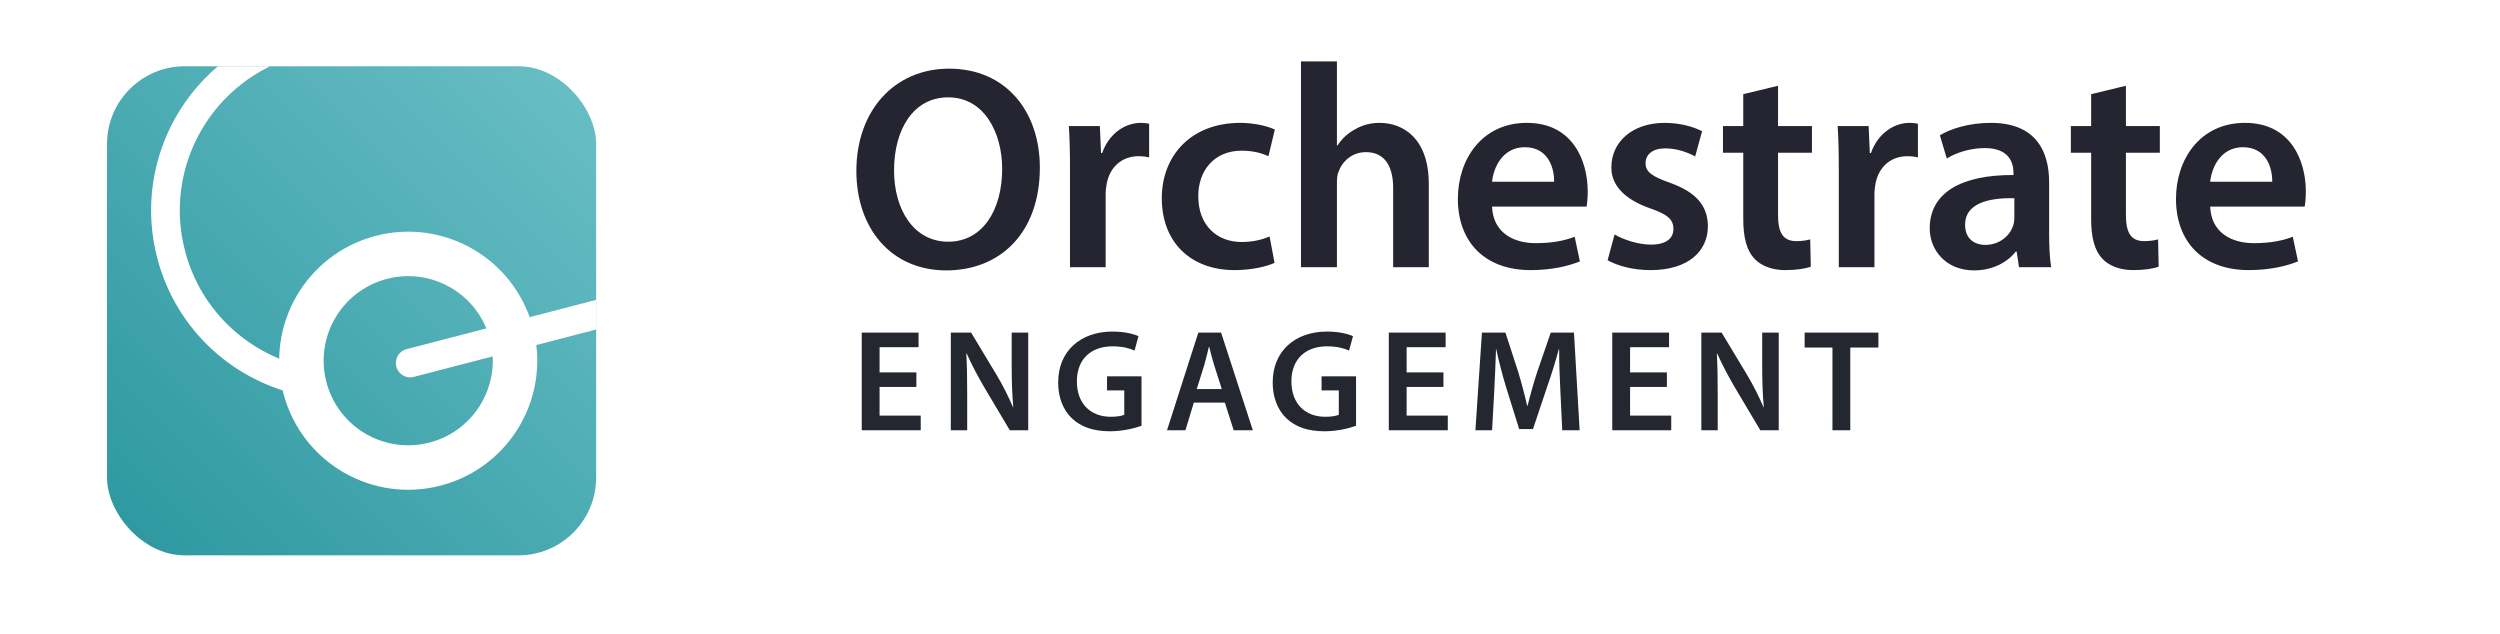 <svg width="276" height="70" viewBox="0 0 276 70" fill="none" xmlns="http://www.w3.org/2000/svg">
<g clip-path="url(#clip0_7317_7794)">
<g filter="url(#filter0_d_7317_7794)">
<g clip-path="url(#clip1_7317_7794)">
<rect x="78" y="54" width="54" height="54" rx="8.591" transform="rotate(180 78 54)" fill="url(#paint0_linear_7317_7794)"/>
<path d="M121.276 16.18L57.473 32.763" stroke="white" stroke-width="3.167" stroke-linecap="round" stroke-linejoin="round"/>
<circle cx="11.788" cy="11.788" r="11.788" transform="matrix(-0.966 0.259 0.259 0.966 65.588 18.071)" stroke="white" stroke-width="4.909" stroke-linecap="round" stroke-linejoin="round"/>
<path d="M85.683 -13.664L44.736 -2.692C34.457 0.062 28.357 10.628 31.111 20.907C33.081 28.258 39.046 33.472 46.044 34.838" stroke="white" stroke-width="3.167" stroke-linecap="round" stroke-linejoin="round"/>
</g>
</g>
<g filter="url(#filter1_d_7317_7794)">
<path d="M105.783 6.58C112.087 6.58 115.799 11.348 115.799 17.492C115.799 24.724 111.415 28.852 105.463 28.852C99.383 28.852 95.543 24.212 95.543 17.876C95.543 11.252 99.703 6.58 105.783 6.58ZM105.687 9.748C101.783 9.748 99.703 13.364 99.703 17.812C99.703 22.196 101.911 25.684 105.687 25.684C109.495 25.684 111.639 22.164 111.639 17.652C111.639 13.588 109.623 9.748 105.687 9.748ZM119.128 28.5V17.94C119.128 15.828 119.096 14.324 119 12.916H122.424L122.552 15.892H122.68C123.448 13.684 125.272 12.564 126.936 12.564C127.32 12.564 127.544 12.596 127.864 12.66V16.372C127.544 16.308 127.192 16.244 126.712 16.244C124.824 16.244 123.544 17.46 123.192 19.22C123.128 19.572 123.064 19.988 123.064 20.436V28.5H119.128ZM141.165 25.108L141.709 28.02C140.877 28.404 139.245 28.82 137.293 28.82C132.429 28.82 129.261 25.716 129.261 20.884C129.261 16.212 132.461 12.564 137.933 12.564C139.373 12.564 140.845 12.884 141.741 13.3L141.037 16.244C140.397 15.956 139.469 15.636 138.061 15.636C135.053 15.636 133.261 17.844 133.293 20.692C133.293 23.892 135.373 25.716 138.061 25.716C139.437 25.716 140.397 25.428 141.165 25.108ZM144.628 28.5V5.78H148.596V15.06H148.66C149.14 14.324 149.78 13.716 150.612 13.268C151.38 12.82 152.308 12.564 153.3 12.564C155.956 12.564 158.74 14.324 158.74 19.316V28.5H154.804V19.764C154.804 17.492 153.972 15.796 151.796 15.796C150.26 15.796 149.172 16.82 148.756 18.004C148.628 18.324 148.596 18.74 148.596 19.188V28.5H144.628ZM176.156 21.812H165.724C165.82 24.628 168.028 25.844 170.524 25.844C172.348 25.844 173.66 25.588 174.844 25.14L175.42 27.86C174.076 28.404 172.22 28.82 169.98 28.82C164.924 28.82 161.948 25.716 161.948 20.948C161.948 16.628 164.572 12.564 169.564 12.564C174.62 12.564 176.284 16.724 176.284 20.148C176.284 20.884 176.22 21.46 176.156 21.812ZM165.724 19.06H172.572C172.604 17.62 171.964 15.252 169.34 15.252C166.908 15.252 165.884 17.46 165.724 19.06ZM178.48 27.732L179.248 24.884C180.144 25.428 181.84 26.004 183.248 26.004C184.976 26.004 185.744 25.3 185.744 24.276C185.744 23.22 185.104 22.676 183.184 22.004C180.144 20.948 178.864 19.284 178.896 17.46C178.896 14.708 181.168 12.564 184.784 12.564C186.512 12.564 188.016 13.012 188.912 13.492L188.144 16.276C187.472 15.892 186.224 15.38 184.848 15.38C183.44 15.38 182.672 16.052 182.672 17.012C182.672 18.004 183.408 18.484 185.392 19.188C188.208 20.212 189.52 21.652 189.552 23.956C189.552 26.772 187.344 28.82 183.216 28.82C181.328 28.82 179.632 28.372 178.48 27.732ZM193.456 9.396L197.296 8.468V12.916H201.04V15.86H197.296V22.74C197.296 24.628 197.808 25.62 199.312 25.62C199.984 25.62 200.496 25.524 200.848 25.428L200.912 28.436C200.336 28.66 199.312 28.82 198.064 28.82C196.624 28.82 195.408 28.34 194.672 27.54C193.84 26.644 193.456 25.236 193.456 23.188V15.86H191.216V12.916H193.456V9.396ZM204.003 28.5V17.94C204.003 15.828 203.971 14.324 203.875 12.916H207.299L207.427 15.892H207.555C208.323 13.684 210.147 12.564 211.811 12.564C212.195 12.564 212.419 12.596 212.739 12.66V16.372C212.419 16.308 212.067 16.244 211.587 16.244C209.699 16.244 208.419 17.46 208.067 19.22C208.003 19.572 207.939 19.988 207.939 20.436V28.5H204.003ZM227.448 28.5H223.896L223.64 26.772H223.544C222.584 27.988 220.952 28.852 218.936 28.852C215.8 28.852 214.04 26.58 214.04 24.212C214.04 20.276 217.528 18.292 223.288 18.324V18.068C223.288 17.044 222.872 15.348 220.12 15.348C218.584 15.348 216.984 15.828 215.928 16.5L215.16 13.94C216.312 13.236 218.328 12.564 220.792 12.564C225.784 12.564 227.224 15.732 227.224 19.124V24.756C227.224 26.164 227.288 27.54 227.448 28.5ZM223.384 23.028V20.884C220.6 20.82 217.944 21.428 217.944 23.796C217.944 25.332 218.936 26.036 220.184 26.036C221.752 26.036 222.904 25.012 223.256 23.892C223.352 23.604 223.384 23.284 223.384 23.028ZM231.862 9.396L235.702 8.468V12.916H239.446V15.86H235.702V22.74C235.702 24.628 236.214 25.62 237.718 25.62C238.39 25.62 238.902 25.524 239.254 25.428L239.318 28.436C238.742 28.66 237.718 28.82 236.47 28.82C235.03 28.82 233.814 28.34 233.078 27.54C232.246 26.644 231.862 25.236 231.862 23.188V15.86H229.622V12.916H231.862V9.396ZM255.437 21.812H245.005C245.101 24.628 247.309 25.844 249.805 25.844C251.629 25.844 252.941 25.588 254.125 25.14L254.701 27.86C253.357 28.404 251.501 28.82 249.261 28.82C244.205 28.82 241.229 25.716 241.229 20.948C241.229 16.628 243.853 12.564 248.845 12.564C253.901 12.564 255.565 16.724 255.565 20.148C255.565 20.884 255.501 21.46 255.437 21.812ZM245.005 19.06H251.853C251.885 17.62 251.245 15.252 248.621 15.252C246.189 15.252 245.165 17.46 245.005 19.06Z" fill="#242530"/>
</g>
<path d="M101.168 41.116V42.716H97.104V45.884H101.648V47.5H95.136V36.716H101.408V38.332H97.104V41.116H101.168ZM106.778 47.5H104.97V36.716H107.21L109.994 41.34C110.714 42.54 111.338 43.788 111.834 44.956H111.866C111.738 43.516 111.69 42.124 111.69 40.476V36.716H113.514V47.5H111.482L108.666 42.764C107.978 41.58 107.258 40.252 106.73 39.036L106.682 39.052C106.762 40.444 106.778 41.868 106.778 43.644V47.5ZM126.023 41.548V47.004C125.335 47.26 123.991 47.612 122.551 47.612C120.727 47.612 119.351 47.148 118.327 46.172C117.367 45.26 116.807 43.836 116.823 42.204C116.823 38.796 119.255 36.604 122.823 36.604C124.151 36.604 125.191 36.876 125.687 37.116L125.255 38.7C124.663 38.444 123.943 38.236 122.807 38.236C120.503 38.236 118.887 39.596 118.887 42.108C118.887 44.556 120.391 46.012 122.631 46.012C123.335 46.012 123.863 45.916 124.119 45.788V43.1H122.215V41.548H126.023ZM135.223 44.444H131.799L130.871 47.5H128.839L132.295 36.716H134.807L138.311 47.5H136.199L135.223 44.444ZM132.119 42.956H134.887L134.039 40.3C133.831 39.644 133.655 38.908 133.495 38.284H133.463C133.303 38.908 133.143 39.66 132.951 40.3L132.119 42.956ZM149.707 41.548V47.004C149.019 47.26 147.675 47.612 146.235 47.612C144.411 47.612 143.035 47.148 142.011 46.172C141.051 45.26 140.491 43.836 140.507 42.204C140.507 38.796 142.939 36.604 146.507 36.604C147.835 36.604 148.875 36.876 149.371 37.116L148.939 38.7C148.347 38.444 147.627 38.236 146.491 38.236C144.187 38.236 142.571 39.596 142.571 42.108C142.571 44.556 144.075 46.012 146.315 46.012C147.019 46.012 147.547 45.916 147.803 45.788V43.1H145.899V41.548H149.707ZM159.356 41.116V42.716H155.292V45.884H159.836V47.5H153.324V36.716H159.596V38.332H155.292V41.116H159.356ZM172.47 47.5L172.262 43.1C172.198 41.708 172.118 40.028 172.134 38.572H172.086C171.734 39.884 171.286 41.34 170.806 42.7L169.238 47.372H167.718L166.278 42.764C165.862 41.388 165.478 39.916 165.19 38.572H165.158C165.11 39.98 165.046 41.692 164.966 43.164L164.726 47.5H162.886L163.606 36.716H166.198L167.606 41.052C167.99 42.316 168.326 43.596 168.598 44.796H168.646C168.934 43.628 169.302 42.3 169.718 41.036L171.206 36.716H173.766L174.39 47.5H172.47ZM184.024 41.116V42.716H179.96V45.884H184.504V47.5H177.992V36.716H184.264V38.332H179.96V41.116H184.024ZM189.635 47.5H187.827V36.716H190.067L192.851 41.34C193.571 42.54 194.195 43.788 194.691 44.956H194.723C194.595 43.516 194.547 42.124 194.547 40.476V36.716H196.371V47.5H194.339L191.523 42.764C190.835 41.58 190.115 40.252 189.587 39.036L189.539 39.052C189.619 40.444 189.635 41.868 189.635 43.644V47.5ZM202.303 47.5V38.364H199.231V36.716H207.375V38.364H204.271V47.5H202.303Z" fill="#242630"/>
</g>
<defs>
<filter id="filter0_d_7317_7794" x="-6.465" y="-10.967" width="90.558" height="90.558" filterUnits="userSpaceOnUse" color-interpolation-filters="sRGB">
<feFlood flood-opacity="0" result="BackgroundImageFix"/>
<feColorMatrix in="SourceAlpha" type="matrix" values="0 0 0 0 0 0 0 0 0 0 0 0 0 0 0 0 0 0 127 0" result="hardAlpha"/>
<feOffset dx="-12.186" dy="7.312"/>
<feGaussianBlur stdDeviation="9.14"/>
<feComposite in2="hardAlpha" operator="out"/>
<feColorMatrix type="matrix" values="0 0 0 0 0.095 0 0 0 0 0.467 0 0 0 0 0.498 0 0 0 0.17 0"/>
<feBlend mode="normal" in2="BackgroundImageFix" result="effect1_dropShadow_7317_7794"/>
<feBlend mode="normal" in="SourceGraphic" in2="effect1_dropShadow_7317_7794" result="shape"/>
</filter>
<filter id="filter1_d_7317_7794" x="92.543" y="4.78" width="164.023" height="27.071" filterUnits="userSpaceOnUse" color-interpolation-filters="sRGB">
<feFlood flood-opacity="0" result="BackgroundImageFix"/>
<feColorMatrix in="SourceAlpha" type="matrix" values="0 0 0 0 0 0 0 0 0 0 0 0 0 0 0 0 0 0 127 0" result="hardAlpha"/>
<feOffset dx="-1" dy="1"/>
<feGaussianBlur stdDeviation="1"/>
<feComposite in2="hardAlpha" operator="out"/>
<feColorMatrix type="matrix" values="0 0 0 0 0 0 0 0 0 0 0 0 0 0 0 0 0 0 0.25 0"/>
<feBlend mode="normal" in2="BackgroundImageFix" result="effect1_dropShadow_7317_7794"/>
<feBlend mode="normal" in="SourceGraphic" in2="effect1_dropShadow_7317_7794" result="shape"/>
</filter>
<linearGradient id="paint0_linear_7317_7794" x1="132" y1="54.417" x2="78.417" y2="108" gradientUnits="userSpaceOnUse">
<stop stop-color="#2C979F"/>
<stop offset="1" stop-color="#6BBFC6"/>
</linearGradient>
<clipPath id="clip0_7317_7794">
<rect width="276" height="70" fill="white"/>
</clipPath>
<clipPath id="clip1_7317_7794">
<rect x="78" y="54" width="54" height="54" rx="8.591" transform="rotate(180 78 54)" fill="white"/>
</clipPath>
</defs>
</svg>
